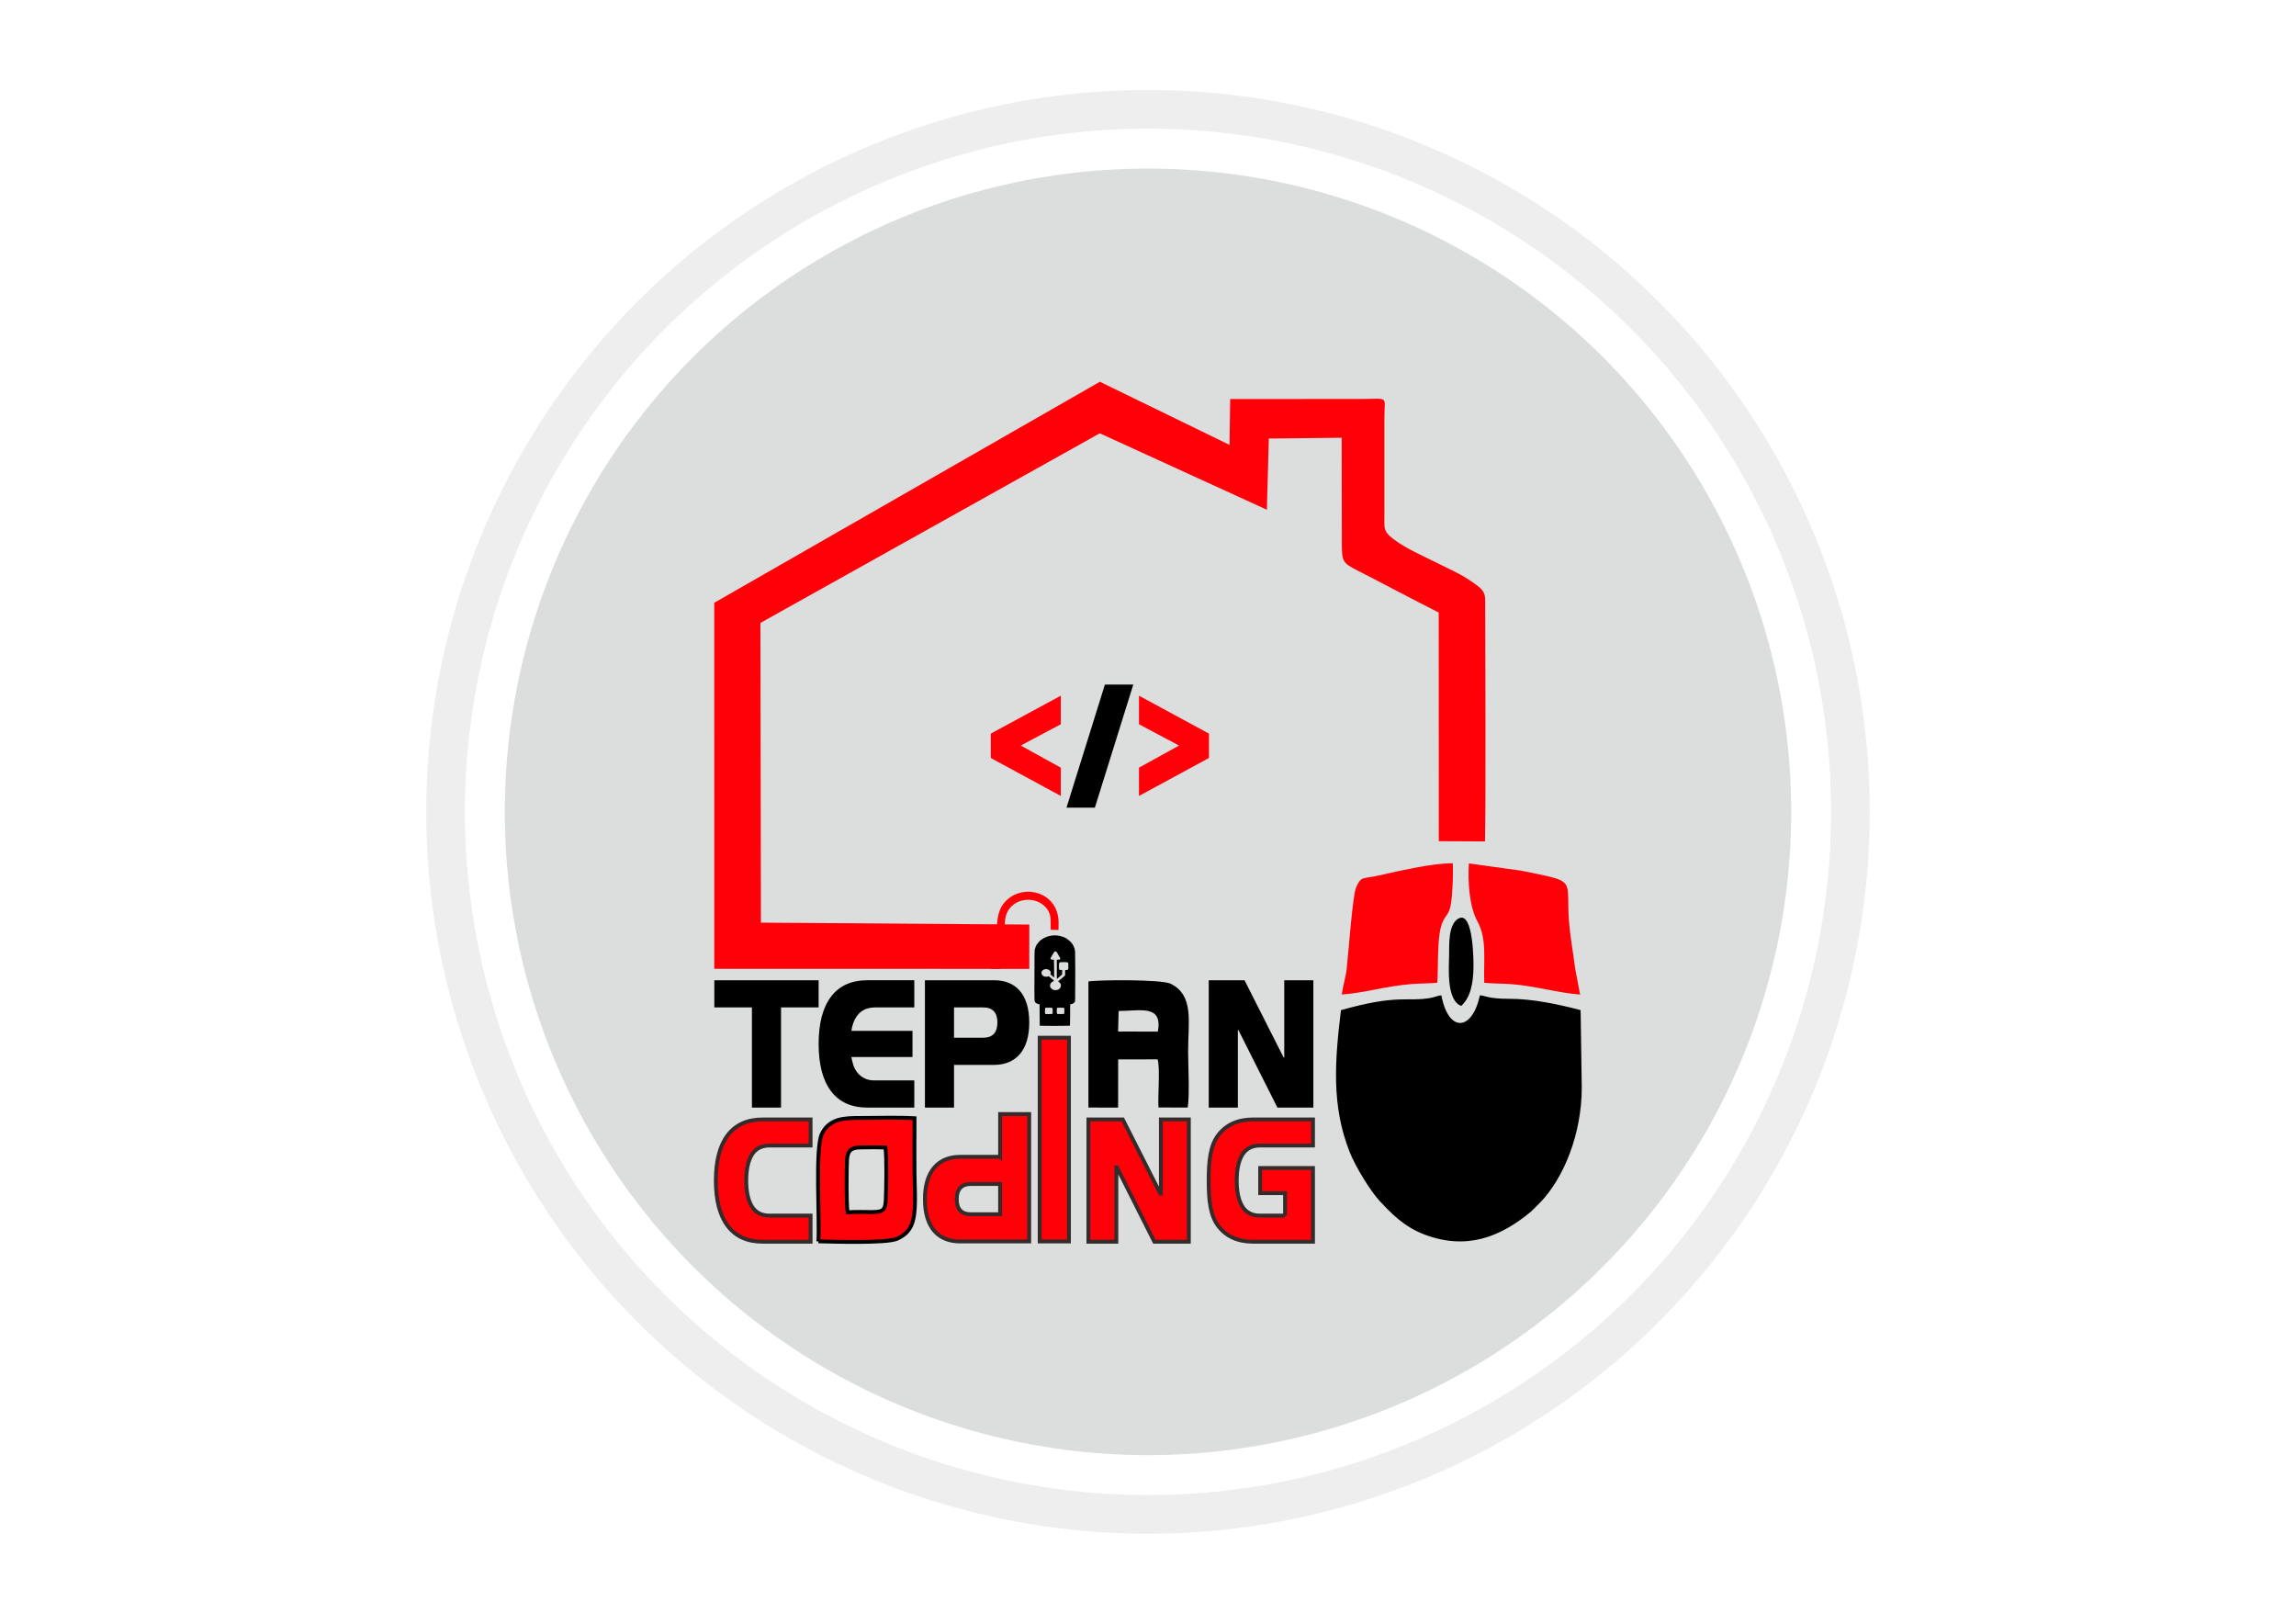 <?xml version="1.0" encoding="UTF-8"?>
<!DOCTYPE svg PUBLIC "-//W3C//DTD SVG 1.1//EN" "http://www.w3.org/Graphics/SVG/1.1/DTD/svg11.dtd">
<!-- Creator: CorelDRAW 2018 (64-Bit) -->
<svg xmlns="http://www.w3.org/2000/svg" xml:space="preserve" width="297mm" height="210mm" version="1.1" style="shape-rendering:geometricPrecision; text-rendering:geometricPrecision; image-rendering:optimizeQuality; fill-rule:evenodd; clip-rule:evenodd"
viewBox="0 0 29700 21000"
 xmlns:xlink="http://www.w3.org/1999/xlink">
 <defs>
  <style type="text/css">
   <![CDATA[
    .str0 {stroke:#EEEEEF;stroke-width:500;stroke-miterlimit:22.926}
    .str2 {stroke:#332C2B;stroke-width:50;stroke-miterlimit:22.926}
    .str1 {stroke:black;stroke-width:50;stroke-miterlimit:22.926}
    .fil0 {fill:none}
    .fil6 {fill:none;fill-rule:nonzero}
    .fil1 {fill:#DCDDDD}
    .fil2 {fill:black}
    .fil3 {fill:#FF0009}
    .fil4 {fill:black;fill-rule:nonzero}
    .fil5 {fill:#FF0009;fill-rule:nonzero}
   ]]>
  </style>
 </defs>
 <g id="Layer_x0020_1">
  <g id="_1881427012160">
   <circle class="fil0 str0" cx="14850" cy="10500" r="9086.12"/>
   <circle class="fil1" cx="14850" cy="10500" r="8319.94"/>
   <path class="fil2" d="M14470.06 13075.24c282.54,0.48 571.22,-88.37 507.56,267.12l-514.26 -1.36 6.7 -265.76zm-6.02 626.32l510.01 -0.46c34.7,102.63 1.69,478.57 11.65,622.12l378.1 1.32c26.31,-170.88 5.73,-534.97 5.13,-726.07 -1.14,-375.16 81.56,-723.69 -226.19,-875.41 -120.65,-59.49 -970.21,-50 -1063.55,-28.81l0.19 1629.98 384.07 0.93 0.59 -623.6z"/>
   <path class="fil3 str1" d="M10964.88 15679.24c-19.09,-85.37 -13.97,-563.74 -8.2,-674.91 6.34,-122.46 52.06,-161.87 169.01,-164.06 102.62,-1.92 225.78,-3.4 327.29,1.59 19.17,105.14 11.23,544.09 5.59,671.25 -6.11,137.86 -35.76,160.89 -167.39,162.54 -105.06,1.31 -223.22,-5.66 -326.3,3.59zm-378.51 375.06c163.61,4.56 888.45,28.26 1020.04,-33.98 92.67,-43.82 140.27,-88.56 179.55,-167.78 75.98,-153.28 43.67,-483.05 43.67,-678.34 0,-236.81 -2.46,-475.05 0.16,-711.64 -226.46,-12.78 -474.57,-3.36 -703.54,-3.5 -200.37,-0.1 -396.46,3.53 -495.05,206.34 -89.12,183.34 -26.85,1098.82 -44.83,1388.9z"/>
   <path class="fil3" d="M9239.02 7796.12l0.52 4733.85 4074.82 0.95 0.11 -573.05 -3471.41 -24.81 -6.72 -3876.41 4390.03 -2452.45 2161.32 988.46 25.26 -920.9 942.41 -10.25 2.38 1376.72c0.06,222.38 11.7,243.08 193.07,335.62 354.89,181.06 704.68,369.6 1059.77,548.33l1.34 2957.38 597.3 2.72c12.28,-508.7 4.45,-2504.72 2.8,-3015.11 -0.66,-203.76 19.37,-218.93 -217.33,-373.48 -126.02,-82.27 -264.3,-141.77 -395.54,-207.9 -186.03,-93.74 -416.59,-191.98 -574.81,-314.24 -134.72,-104.07 -116.23,-135.83 -116.23,-324.11l-0.09 -1243.41c0,-295.94 70.03,-243.92 -317.41,-243.91l-1677.29 0.43 -8.83 593.19 -1676.78 -816.27 -4988.69 2858.65z"/>
   <path class="fil2" d="M17345.95 13064.66c-78.52,652.08 -125.23,1226.44 109.61,1827.49 78.12,199.91 275.81,518.3 391.27,640.96 145.96,155.1 312.79,335.46 591.38,438.09 535.39,197.25 966.7,29.72 1362.61,-298.14 28.97,-24 39,-38.87 65.63,-64.25l59.37 -58.84c303.93,-317.7 535.16,-885.48 535.16,-1484.76l-14.91 -1001.01c-291.99,-75.77 -613.94,-146.18 -928.26,-146.18 -274.86,0 -311.84,-44.03 -374.54,-44.99 -100.48,466.47 -407.46,486.03 -497.66,1.4 -41.41,-0.77 -90.13,23.52 -140.06,32.19 -313,54.36 -412.85,-52.7 -1159.6,158.04z"/>
   <path class="fil3" d="M17356.43 12862.4c274.27,-16.74 576.75,-110.47 906.83,-135.68 104.19,-7.96 220.67,-6.13 328.03,-16.37 19.23,-230.11 -10.53,-624.24 76.59,-800.2 49.91,-100.83 93.21,-82.79 113.03,-321.24 11.49,-138.35 16.7,-286.45 12,-424.13 -280.63,-1.17 -711.35,104.53 -999.49,166.93 -159.26,34.47 -186.56,-1.44 -250.2,142.39 -47.36,107.03 -97.45,825.97 -122.64,1050.73 -13.7,122.29 -48.84,219.7 -64.15,337.57z"/>
   <path class="fil3" d="M19000.58 11167.29c-14.53,251.61 6.49,561.41 113.45,755.04 122.14,221.12 75.44,499.83 85.5,788.58 112.38,10.11 231.33,9.39 341.84,16.98 306.45,21.06 606.04,113.03 898.14,135.26l-63.04 -331.94c-17.43,-115.96 -31.53,-232.9 -48.63,-341.72 -136.31,-867.14 189.97,-754.35 -647.92,-928.47l-679.34 -93.73z"/>
   <path class="fil2" d="M18902.02 13009.78c123.05,-112.02 154.91,-298.81 158.31,-496.84 1.25,-71.93 0.31,-728.01 -188.92,-635.63 -138.02,67.39 -124.64,333.24 -126.55,481.33 -2.01,157.19 -37.2,579.59 157.16,651.14z"/>
   <path class="fil4" d="M9240.12 12677.95l0 351.46 486.39 0 0 1295.74 376.55 0 0 -1295.74 486.39 0 0 -351.46 -1349.33 0zm2563.32 654.22l-790.37 0c9.15,-59.28 24.19,-108.68 45.11,-148.2 20.92,-39.52 45.11,-70.58 72.57,-93.16 27.45,-22.58 57.2,-38.46 89.23,-47.64 32.03,-9.17 63.74,-13.76 95.12,-13.76l511.88 0 0 -351.46 -606.02 0c-206.58,0 -363.48,70.58 -470.69,211.72 -107.22,141.15 -160.82,345.11 -160.82,611.88 0,266.77 53.6,470.73 160.82,611.88 107.21,141.15 264.11,211.72 470.69,211.72l606.02 0 0 -351.46 -511.88 0c-54.91,0 -100.68,-9.88 -137.28,-29.64 -36.62,-19.76 -66.36,-44.46 -89.24,-74.1 -22.88,-29.64 -39.88,-62.11 -50.99,-97.39 -11.12,-35.29 -19.29,-69.17 -24.52,-101.63l790.37 0 0 -338.76zm537.38 440.39l519.73 0c67.98,0 129.76,-11.3 185.33,-33.88 55.57,-22.58 103.29,-56.46 143.17,-101.63 39.88,-45.16 70.6,-101.98 92.18,-170.43 21.57,-68.46 32.36,-149.26 32.36,-242.42 0,-93.16 -10.79,-173.97 -32.36,-242.42 -21.58,-68.47 -52.3,-125.28 -92.18,-170.44 -39.88,-45.17 -87.6,-78.69 -143.17,-100.57 -55.57,-21.88 -117.35,-32.82 -185.33,-32.82l-896.29 0 0 1647.2 376.56 0 0 -552.59zm0 -743.15l376.55 0c122.91,0 184.36,64.93 184.36,194.79 0,131.26 -61.45,196.9 -184.36,196.9l-376.55 0 0 -391.69zm3671.41 1295.74l0 -1001.44 7.84 0 504.04 1001.44 464.81 0 0 -1647.2 -376.55 0 0 999.33 -7.85 0 -505.99 -999.33 -462.85 0 0 1647.2 376.55 0z"/>
   <path class="fil5 str2" d="M10485.34 15722.03l-529.03 0c-105.43,0 -182.3,-39.64 -230.62,-118.9 -48.32,-79.26 -72.49,-190.71 -72.49,-334.33 0,-143.62 24.17,-255.06 72.49,-334.33 48.32,-79.26 125.19,-118.89 230.62,-118.89l529.03 0 0 -337.38 -619.39 0c-198.31,0 -348.92,67.74 -451.84,203.24 -102.92,135.49 -154.38,331.28 -154.38,587.36 0,256.08 51.46,451.87 154.38,587.36 102.92,135.5 253.53,203.24 451.84,203.24l619.39 0 0 -337.37zm3955.32 337.37l0 -961.32 7.53 0 483.84 961.32 446.19 0 0 -1581.2 -361.47 0 0 959.29 -7.53 0 -485.72 -959.29 -444.31 0 0 1581.2 361.47 0zm2182.1 -337.37l-321.93 0c-105.43,0 -182.3,-39.64 -230.62,-118.9 -48.33,-79.26 -72.48,-190.71 -72.48,-334.33 0,-143.62 24.15,-255.06 72.48,-334.33 48.32,-79.26 125.19,-118.89 230.62,-118.89l683.4 0 0 -337.38 -773.77 0c-198.3,0 -348.96,67.8 -451.83,203.24 -102.86,135.45 -123.94,331.28 -123.94,587.36 0,256.08 21.08,451.92 123.94,587.36 102.87,135.44 253.53,203.24 451.83,203.24l773.77 0 0 -953.19 -683.4 0 0 325.18 321.93 0 0 290.64z"/>
   <path class="fil5" d="M12936.89 14961.4l-519.72 0c-67.98,0 -129.76,11.29 -185.33,33.87 -55.57,22.59 -103.29,56.46 -143.17,101.63 -39.88,45.17 -70.6,101.98 -92.18,170.43 -21.57,68.46 -32.35,149.27 -32.35,242.42 0,93.16 10.78,173.97 32.35,242.42 21.58,68.46 52.3,125.27 92.18,170.44 39.88,45.16 87.6,78.69 143.17,100.57 55.57,21.87 117.35,32.81 185.33,32.81l896.27 0 0 -1647.18 -376.55 0 0 552.59zm0 743.14l-376.55 0c-122.9,0 -184.35,-64.93 -184.35,-194.79 0,-131.26 61.45,-196.9 184.35,-196.9l376.55 0 0 391.69z"/>
   <path id="1" class="fil6 str2" d="M12936.89 14961.4l-519.72 0c-67.98,0 -129.76,11.29 -185.33,33.87 -55.57,22.59 -103.29,56.46 -143.17,101.63 -39.88,45.17 -70.6,101.98 -92.18,170.43 -21.57,68.46 -32.35,149.27 -32.35,242.42 0,93.16 10.78,173.97 32.35,242.42 21.58,68.46 52.3,125.27 92.18,170.44 39.88,45.16 87.6,78.69 143.17,100.57 55.57,21.87 117.35,32.81 185.33,32.81l896.27 0 0 -1647.18 -376.55 0 0 552.59zm0 743.14l-376.55 0c-122.9,0 -184.35,-64.93 -184.35,-194.79 0,-131.26 61.45,-196.9 184.35,-196.9l376.55 0 0 391.69z"/>
   <path class="fil3" d="M12941.41 12530.69c100.74,-194.42 39.59,-486.9 61.79,-644.3 38.23,-270.83 391.35,-332.39 541.69,-129.6 61.52,83.01 40.75,152.5 46.63,268.33l100.41 2.85 1.43 -98.74c-2.98,-413.03 -499.12,-517.24 -710.67,-243.61 -179.14,231.7 -1.5,617.29 -146.91,819.18 -6.42,8.91 -13.69,17.57 -21.71,25.89l127.34 0z"/>
   <rect class="fil3 str2" x="13448.84" y="13421.1" width="378.34" height="2634.88"/>
   <path class="fil2" d="M13490.84 12545.82c13.4,-8.61 24.45,-11.12 37.14,-11.93 29.97,-1.89 57.12,16.63 63.11,37.71 4.13,14.51 -1.14,15.79 -3.59,30.25l47.07 39.81c2.84,-4.61 0.12,-9.21 2.05,-14.72 -2.07,-5.26 -0.65,-32.88 -0.67,-41.43l-1.19 -122.75c-1.61,-3.73 -1.6,-20.55 -1.49,-25.52 0.2,-8.73 2.81,-18.15 -0.73,-25.77 -10.95,1.04 -25.34,1.24 -37.21,-3.72 -10.76,-5.63 -7.11,-17.9 0.32,-24.37 -0.23,-4.63 4.07,-10.17 6.72,-14.9 2.62,-4.67 5.13,-9.59 8.33,-14.13 2.61,-5.14 5.72,-11.93 10.45,-15.68 0.55,-4.85 5.51,-11.08 8.64,-15.78 6.46,-9.66 13.01,-21.13 28.86,-17.61 6.29,1.39 11.34,8.81 11.71,13.31 4.03,2.98 17.71,25.77 18.57,29.13 2.9,3.51 3.92,5.61 5.88,9.16 0.83,1.51 1.96,3.17 2.64,4.64 1.85,3.98 1.08,1.3 1.17,4.09 6.16,5.23 17.12,26.58 17.61,32.06l-2.8 5.95c-1.73,2.04 -4.03,4.05 -6.51,5.41 -8.18,4.51 -28.15,1.89 -36.28,3.44l0.1 248.5c7.27,-5.29 66.56,-54.58 68.21,-57.66 2.06,-3.85 -1.22,-47.71 0.73,-57.43l-5.86 -0.87c-4.19,0.82 -11.87,-0.24 -18.15,-0.57 -19.33,-1 -17.05,-17.19 -17.2,-39.24 -0.08,-10.21 -0.44,-19.89 0.22,-30.1 0.4,-6.19 -1.49,-23.33 9.79,-27.69 9.46,-4.43 39.02,-3.69 50.45,-3.34 8.77,0.27 15.94,0.62 24.83,-0.03 6.12,-0.44 7.32,0.65 12.88,0.91 6.12,0.28 7.19,0.14 12.88,2.3 11.42,1.2 8.83,15.37 9.1,20.86 0.68,13.69 1.67,22.37 0.99,37.07 -0.92,19.74 1.97,38.31 -16.55,39.3 -4.48,0.24 -14.78,0.98 -17.22,0.53l-6.36 0.06c-4.39,11.05 2.34,66.76 -4.72,73.72 -10.03,9.87 -71.32,59.79 -87.71,73.54l17.78 14.26 11.69 13.36c3.28,4.29 4.47,7.49 5.64,12.29 1.33,5.46 0.95,5.93 0.93,10.79 -0.04,7.57 0.73,14.23 -3.63,22.5l0.45 -0.26c-3.05,15.21 -25.31,32.83 -43.8,37.84 -12.44,3.37 -18.95,2.01 -26.68,2.46 -8.96,0.53 -17.05,-1.08 -26.77,-5.29 -31.05,-13.82 -42.92,-38.57 -39.74,-58.78 6.34,-40.39 44.32,-50.33 51.2,-56.29 -7.42,-11.49 -53.2,-46.76 -67.33,-58.9 -4.6,-1.02 -5.62,0.9 -10.25,2.55 -9.24,3.3 -20.99,4.25 -30.39,3.42 -53,-4.66 -71.92,-56.74 -35.31,-86.46zm41.2 488.92c2.12,-0.95 0.96,-0.7 4.26,-1.23l63.42 -0.02c4.01,0.69 1.08,0 3.25,1 3.55,-0.55 5.04,-0.73 9.14,0.15 3.64,5.63 4.15,29.84 4.67,38.95 0.36,6.3 0.22,13.05 -0.35,19.29 -0.8,8.78 -0.31,13.37 -2.57,19.57 -12.28,4.03 -81.11,3.79 -93.27,0.56 -6,-11 -1.99,-50.6 -1.8,-64.94 0.15,-10.79 -1,-15.82 13.25,-13.33zm140.97 0.71c8.96,-3.39 72.3,-1.92 86.89,-1.26 7.88,0.35 7.29,7.18 7.23,11.62 -0.16,10.14 1.04,18.67 1.22,28.55 0.18,10.23 -1.54,19.33 -1.18,29.34 0.47,12.62 -4.13,9.96 -24.79,10.8 -12.74,0.52 -22.21,0.87 -35,0.65 -6.35,-0.1 -11.4,-0.71 -17.49,-0.75 -7.11,-0.04 -9.69,0.28 -16.67,-1.32 -3.8,-9.52 -3.91,-69.96 -0.21,-77.63zm170.6 -29.33l-0.5 -16.31c10.76,-3.06 17.79,-3.29 28.94,-7.45 16.51,-6.16 17.22,-12.43 28.58,-19.55 0.23,-1.77 -0.37,0.21 0.76,-2.7l3.77 -7.09c2.27,-5.74 1.96,-48.17 2.57,-60.13 1.1,-21.94 -0.81,-46.85 -0.05,-68.76 0.41,-11.91 -0.07,-22.84 0.64,-34.72 0.35,-5.83 0.04,-10.96 0.29,-16.99 0.24,-5.8 0.08,-11.13 0.08,-17.01l0.37 -206.2c0,-44.71 -1.71,-94.06 -1.19,-137.46l-0.9 -104.23 -5.93 -33.96c-5.79,-23.12 -15.47,-45.17 -31.49,-68.8 -12.71,-18.75 -51.65,-52.46 -73.9,-66.98 -21.01,-13.71 -58.19,-26.95 -81.84,-32.23 -18.51,-4.14 -42.04,-7.1 -61.63,-8.24 -14.52,-0.84 -46.61,2.11 -61.57,4.87 -28.07,5.17 -56.32,14.19 -81.99,27.54 -6.88,3.57 -38.12,24.14 -40.47,24.91l-17.38 14.59c-4.31,8.68 -36.66,29.65 -55.71,81.16 -3.49,9.45 -5.07,19.93 -8.63,27.08 1.33,2.68 -1.38,7.07 -1.8,10.73l-1.6 23.16c-1.24,10.16 -0.06,14.36 -0.3,22.39 -0.12,3.83 -0.37,6.83 -0.59,10.8 -0.95,16.66 0.34,33.59 -0.29,45.57l-0.81 338.27c0,38.89 -1.88,99.39 0.29,135.94 1.4,23.74 -2.69,74.59 5.02,90.32 12.73,25.97 37.45,27.89 46.32,32.52 0.37,-0.02 0.84,-0.04 1.1,-0.05l6.93 0.46c3.51,0.57 4.13,1.02 6.83,1.42l1.68 207.39c0.48,11.87 -1.09,22.92 0.08,34.76l0.99 34.36 1.27 1.07 146.37 1.74c16.04,0.16 31.73,0.4 47.82,0.12 62.18,-1.06 129.37,-0.27 193.46,-2.77l0.43 -0.36c0.4,-6.02 1.26,-9.88 0.9,-16.4 -0.29,-5.04 0.77,-11.03 1.1,-16.26 0.34,-5.43 -0.44,-10.76 -0.43,-16.19l1.63 -81.09c0,-15.47 -1.18,-123.63 0.78,-129.24z"/>
   <polygon class="fil2" points="13795.61,10445.39 14162.78,10445.74 14659.74,8853.82 14292.66,8853.52 "/>
   <polygon class="fil3" points="14733.22,8997.5 15638.63,9488.05 15638.63,9803.34 14733.22,10294.3 14733.22,9928.5 15251.14,9642.46 14733.22,9367.02 "/>
   <polygon class="fil3" points="13721.94,8997.5 12816.53,9488.05 12816.53,9803.34 13721.94,10294.3 13721.94,9928.5 13204.02,9642.46 13721.94,9367.02 "/>
  </g>
 </g>
</svg>
